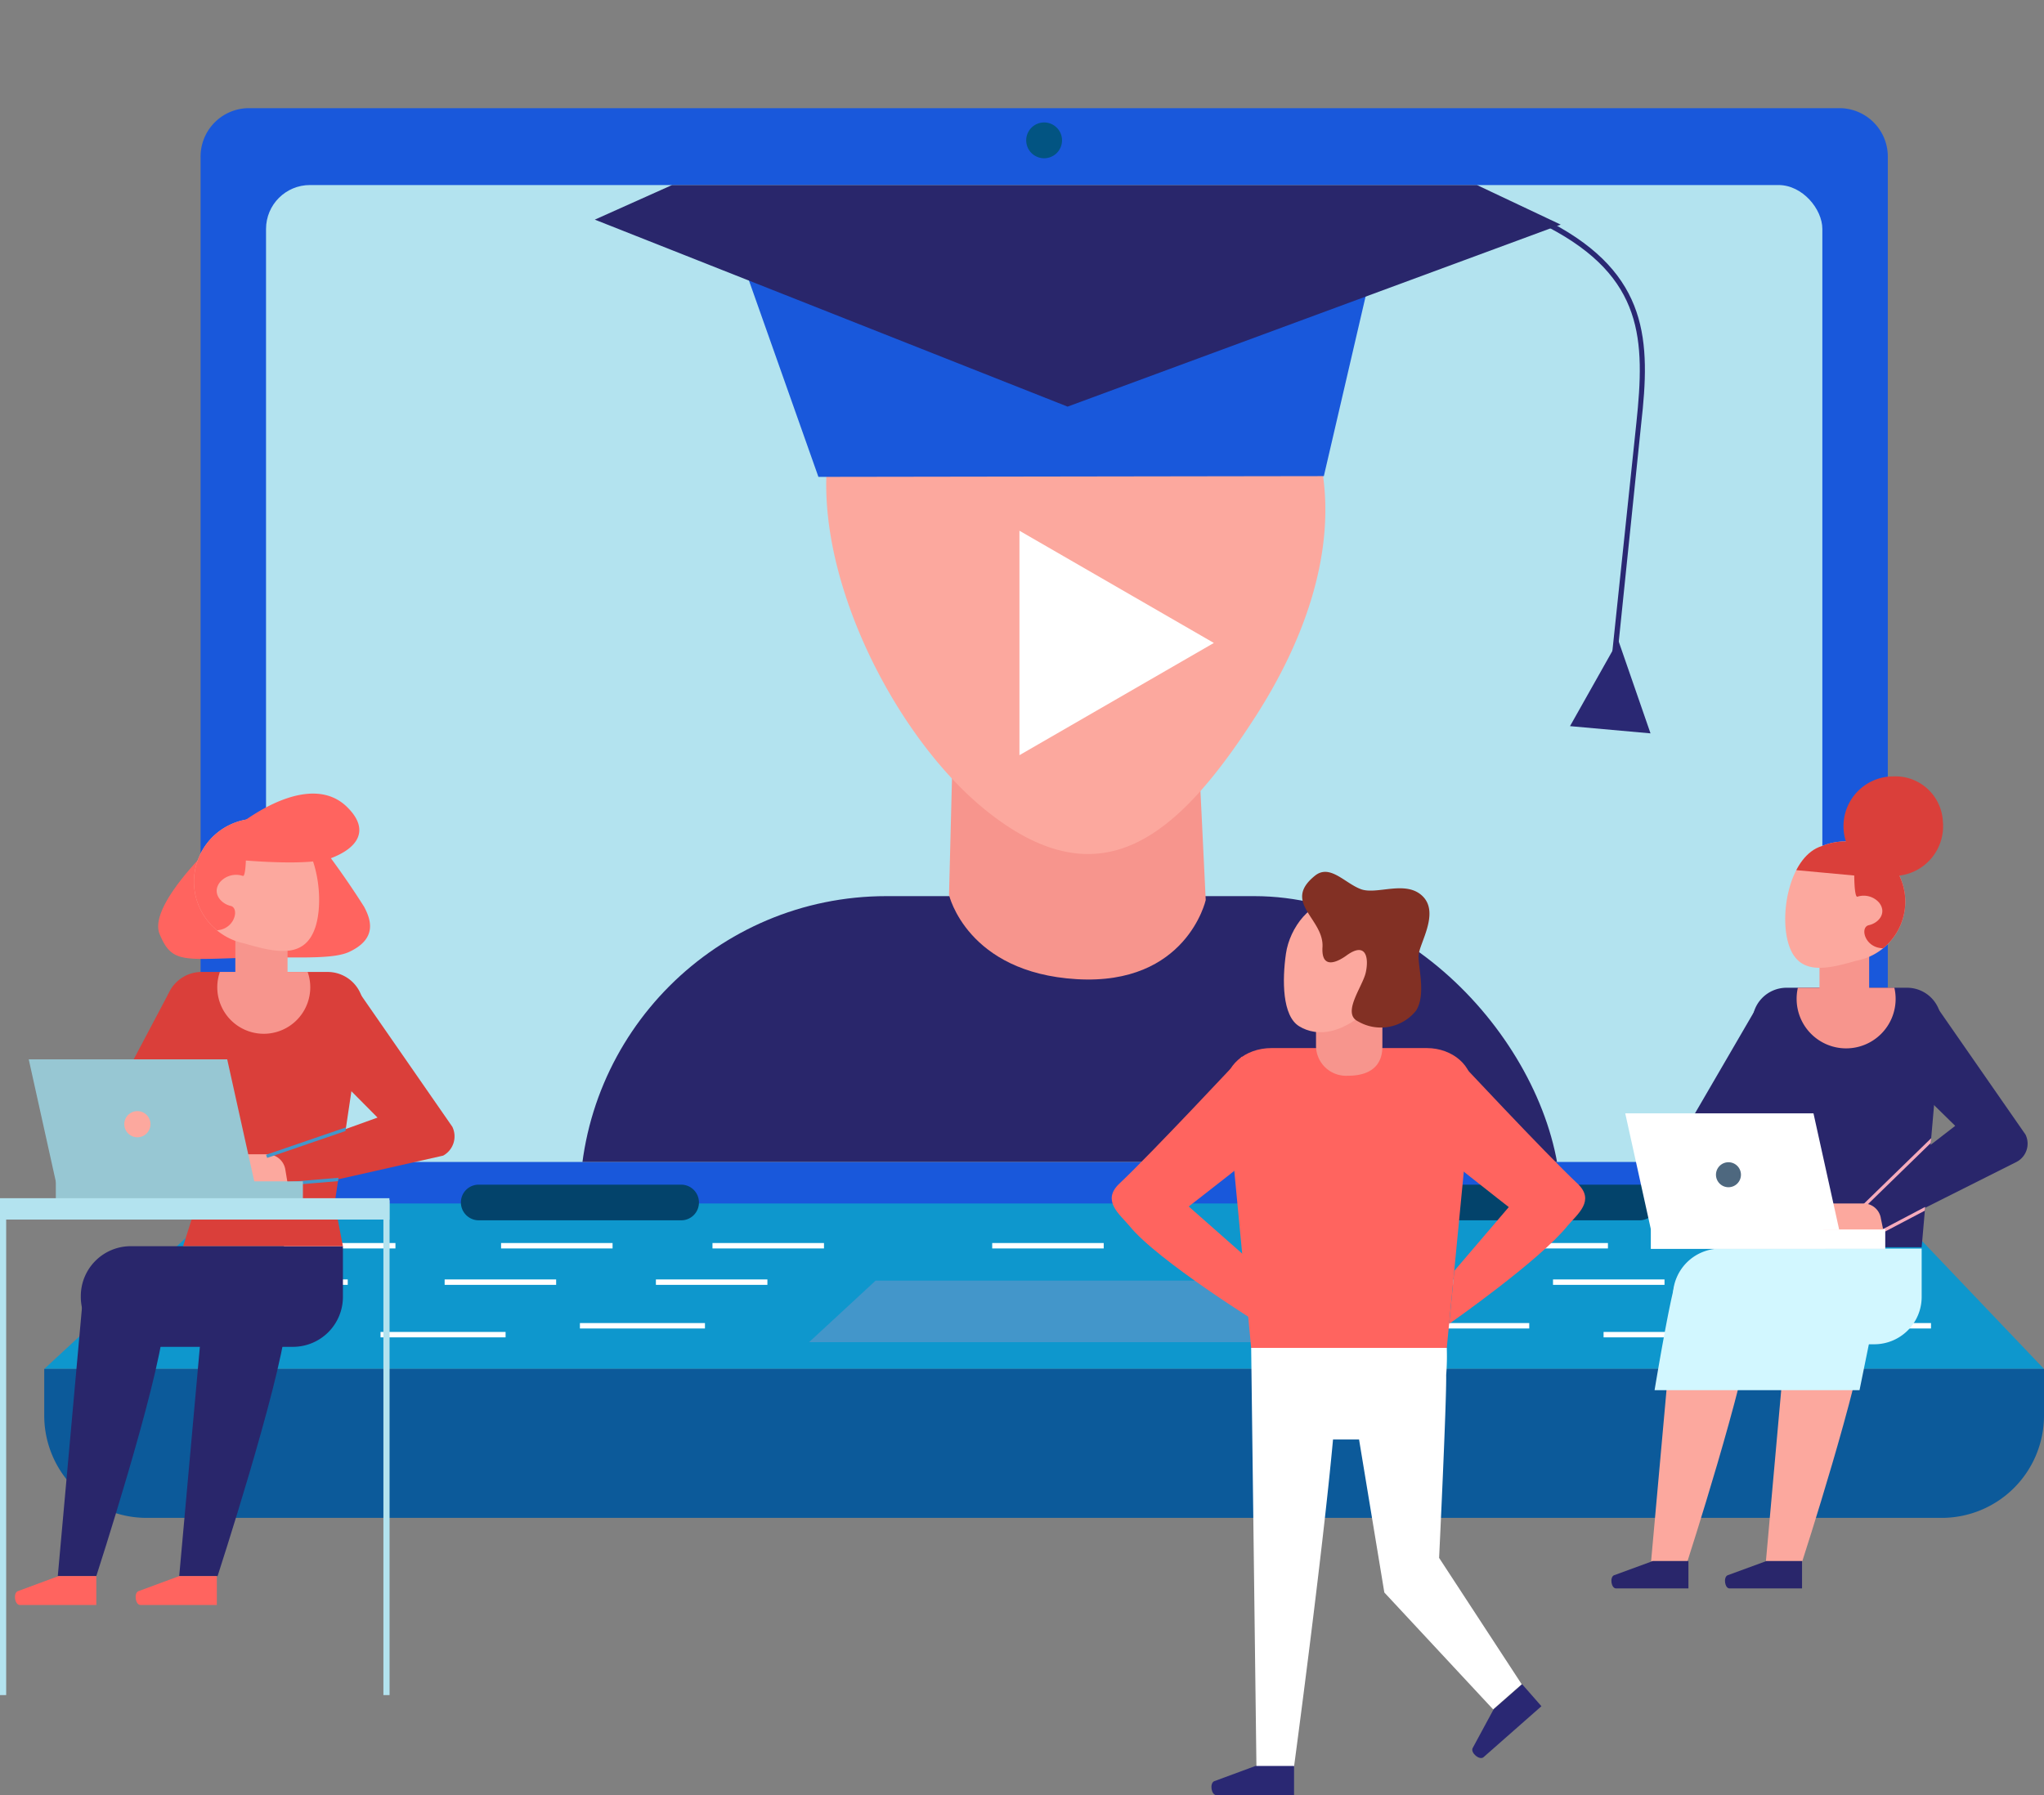 <svg xmlns="http://www.w3.org/2000/svg" xmlns:xlink="http://www.w3.org/1999/xlink" viewBox="0 0 135.84 119.33"><rect x="0" y="0" width="135.84" height="119.33" fill="#808080" stroke="none"/><defs><style>.cls-1{fill:none;}.cls-2{fill:#fca89e;}.cls-3{fill:#0e97cd;}.cls-4{fill:#1958db;}.cls-5{fill:#b3e3ef;}.cls-6{fill:#025482;}.cls-7{fill:#0c5a9a;}.cls-8{fill:#03436b;}.cls-9{fill:#4396ca;}.cls-10{fill:#fff;}.cls-11{fill:#ff645f;}.cls-12{fill:#29266b;}.cls-13{fill:#da3f3a;}.cls-14{fill:#f7958d;}.cls-15{clip-path:url(#clip-path);}.cls-16{clip-path:url(#clip-path-2);}.cls-17{fill:#97c7d3;}.cls-18{clip-path:url(#clip-path-3);}.cls-19{fill:#d2f7ff;}.cls-20{clip-path:url(#clip-path-4);}.cls-21{clip-path:url(#clip-path-5);}.cls-22{fill:#f5abbc;}.cls-23{fill:#4e687f;}.cls-24{clip-path:url(#clip-path-7);}.cls-25{fill:#2a2873;}.cls-26{fill:#823024;}</style><clipPath id="clip-path"><path class="cls-1" d="M21,61.5c-.65,2.22-2.51,1.88-4.73,1.22a4.19,4.19,0,1,1,2.37-8C20.84,55.33,21.63,59.28,21,61.5Z"/></clipPath><clipPath id="clip-path-2"><path class="cls-1" d="M22.79,82.79H12.27L11,67.21a2.41,2.41,0,0,1,2.39-2.6h8.38a2.39,2.39,0,0,1,2.38,2.6L22.24,80Z"/></clipPath><clipPath id="clip-path-3"><path class="cls-1" d="M22.79,82.79H12.27l.9-3.11L11,67.21a2.41,2.41,0,0,1,2.39-2.6h8.38a2.39,2.39,0,0,1,2.38,2.6L22.24,80Z"/></clipPath><clipPath id="clip-path-4"><path class="cls-2" d="M118.85,62.71c.62,2.1,2.38,1.78,4.49,1.16a4,4,0,1,0-2.25-7.63C119,56.86,118.23,60.6,118.85,62.71Z"/></clipPath><clipPath id="clip-path-5"><path class="cls-1" d="M127.71,82.91h-10l-1.24-14.78a2.27,2.27,0,0,1,2.26-2.47h8A2.27,2.27,0,0,1,129,68.13Z"/></clipPath><clipPath id="clip-path-7"><rect class="cls-1" x="17.68" y="12.3" width="103.43" height="64.94" rx="2.92"/></clipPath></defs><title>lectura3</title><g id="Capa_2" data-name="Capa 2"><g id="Layer_1" data-name="Layer 1"><polygon class="cls-3" points="2.94 91 16.39 78.55 123.98 78.55 135.84 91 2.94 91"/><path class="cls-4" d="M122.3,80H16.49a3.22,3.22,0,0,1-3.16-3.27V10.46a3.22,3.22,0,0,1,3.16-3.27H122.3a3.22,3.22,0,0,1,3.16,3.27V76.7A3.22,3.22,0,0,1,122.3,80Z"/><rect class="cls-5" x="17.68" y="12.3" width="103.43" height="64.94" rx="2.92"/><path class="cls-6" d="M70.58,9.33a1.19,1.19,0,1,1-1.19-1.19A1.19,1.19,0,0,1,70.58,9.33Z"/><path class="cls-7" d="M129,100.9H9.75a6.8,6.8,0,0,1-6.81-6.81V91h132.9v3.09A6.8,6.8,0,0,1,129,100.9Z"/><path class="cls-8" d="M46.45,79.93a1.18,1.18,0,0,1-1.18,1.19H31.82a1.19,1.19,0,0,1-1.19-1.19h0a1.18,1.18,0,0,1,1.19-1.18H45.27a1.18,1.18,0,0,1,1.18,1.18Z"/><path class="cls-8" d="M110.13,79.93A1.18,1.18,0,0,1,109,81.12H95.5a1.19,1.19,0,0,1-1.19-1.19h0a1.18,1.18,0,0,1,1.19-1.18H109a1.18,1.18,0,0,1,1.18,1.18Z"/><polygon class="cls-9" points="53.77 89.22 58.19 85.13 81.12 85.13 85.02 89.22 53.77 89.22"/><rect class="cls-10" x="65.94" y="82.63" width="7.41" height="0.36"/><rect class="cls-10" x="11.84" y="87.95" width="8.31" height="0.36"/><rect class="cls-10" x="18.87" y="82.63" width="7.41" height="0.36"/><rect class="cls-10" x="15.7" y="85.05" width="7.41" height="0.36"/><rect class="cls-10" x="33.3" y="82.63" width="7.41" height="0.36"/><rect class="cls-10" x="29.55" y="85.05" width="7.41" height="0.36"/><rect class="cls-10" x="38.54" y="87.95" width="8.31" height="0.36"/><rect class="cls-10" x="47.35" y="82.63" width="7.41" height="0.36"/><rect class="cls-10" x="43.59" y="85.05" width="7.41" height="0.36"/><rect class="cls-10" x="25.29" y="88.54" width="8.31" height="0.36"/><rect class="cls-10" x="120.02" y="87.95" width="8.31" height="0.36"/><rect class="cls-10" x="113.89" y="82.63" width="7.41" height="0.36"/><rect class="cls-10" x="117.06" y="85.05" width="7.41" height="0.36"/><rect class="cls-10" x="99.45" y="82.63" width="7.41" height="0.36"/><rect class="cls-10" x="103.21" y="85.05" width="7.41" height="0.36"/><rect class="cls-10" x="93.32" y="87.95" width="8.31" height="0.36"/><rect class="cls-10" x="85.41" y="82.63" width="7.41" height="0.36"/><rect class="cls-10" x="89.17" y="85.05" width="7.41" height="0.36"/><rect class="cls-10" x="106.57" y="88.54" width="8.31" height="0.36"/><path class="cls-11" d="M15.25,55.1s-5.53,4.86-4.64,7,1.69,1.6,7.21,1.54c2.43,0,4.4.09,5.38-.36,1.91-.89,1.44-2.17,1-3a55.58,55.58,0,0,0-3.69-5.15Z"/><path class="cls-12" d="M8.69,82.84h14.1v3.38a3.32,3.32,0,0,1-3.32,3.31H8.69a3.32,3.32,0,0,1-3.32-3.31v-.07A3.32,3.32,0,0,1,8.69,82.84Z"/><path class="cls-13" d="M22.79,82.84H12.17l1-3.16L11,67.21a2.41,2.41,0,0,1,2.39-2.6h8.38a2.39,2.39,0,0,1,2.38,2.6L22.24,80Z"/><path class="cls-14" d="M18.19,65.58H16.56a1,1,0,0,1-.92-1v-2a1,1,0,0,1,.92-1h1.63a1,1,0,0,1,.92,1v2A1,1,0,0,1,18.19,65.58Z"/><path class="cls-2" d="M21,61.5c-.65,2.22-2.51,1.88-4.73,1.22a4.19,4.19,0,1,1,2.37-8C20.84,55.33,21.63,59.28,21,61.5Z"/><path class="cls-11" d="M14.22,57s6.07.74,7.9,0,2.35-1.94,1-3.3c-1.69-1.74-4.42-.85-6.82.82A13.37,13.37,0,0,0,14.22,57Z"/><g class="cls-15"><path class="cls-11" d="M16.35,56.75s0,1.48-.2,1.48a1.42,1.42,0,0,0-1.53.41c-.56.71.05,1.43.71,1.58s.21,1.89-1.38,1.59-2.14-4-1.32-5.47,3.42-3,4.34-2.91,1.37,2.3,1.37,2.3Z"/></g><path class="cls-12" d="M5.58,85.45,3.84,104.77H6.4s4.08-12.58,4.49-16.67-2.55-3.37-2.55-3.37Z"/><path class="cls-12" d="M13.65,85.45l-1.74,19.32h2.55S18.55,92.19,19,88.1s-2.56-3.37-2.56-3.37Z"/><polygon class="cls-13" points="11.2 66.04 7.42 73.19 12.52 72.78 11.2 66.04"/><path class="cls-13" d="M23.48,65.41l6.58,9.49a1.46,1.46,0,0,1-.61,1.92l-10.19,2.3-1.32-2.25,7.15-2.58L20,69.16Z"/><path class="cls-2" d="M19.1,78.57H14.91l-.31-1.84h3.16a1.21,1.21,0,0,1,1.2,1Z"/><path class="cls-11" d="M3.89,104.77H6.4v1.92H1.32c-.34,0-.45-.75-.16-.91Z"/><path class="cls-11" d="M11.91,104.77h2.5v1.92H9.34c-.34,0-.45-.75-.16-.91Z"/><g class="cls-16"><rect class="cls-9" x="17.53" y="75.67" width="6.73" height="0.22" transform="translate(-23.46 10.88) rotate(-18.94)"/><rect class="cls-9" x="18.37" y="78.33" width="7.34" height="0.22" transform="translate(-6.49 2.12) rotate(-4.8)"/></g><polygon class="cls-17" points="16.91 78.59 3.72 78.59 1.91 70.42 15.1 70.42 16.91 78.59"/><rect class="cls-17" x="3.71" y="78.53" width="16.42" height="1.39"/><path class="cls-2" d="M10,74.73a.87.87,0,1,1-.87-.87A.87.87,0,0,1,10,74.73Z"/><rect class="cls-5" y="79.65" width="25.88" height="1.42"/><rect class="cls-5" y="79.78" width="0.41" height="32.9"/><rect class="cls-5" x="25.48" y="79.78" width="0.41" height="32.9"/><g class="cls-18"><path class="cls-14" d="M20.62,65.63a3.09,3.09,0,1,1-3.09-3.09A3.09,3.09,0,0,1,20.62,65.63Z"/></g><path class="cls-19" d="M114.33,83h13.38v3.21a3.15,3.15,0,0,1-3.15,3.15H114.33a3.15,3.15,0,0,1-3.15-3.15V86.1A3.15,3.15,0,0,1,114.33,83Z"/><path class="cls-12" d="M127.71,82.91h-10l-1.24-14.78a2.27,2.27,0,0,1,2.26-2.47h8A2.27,2.27,0,0,1,129,68.13Z"/><path class="cls-14" d="M123.34,66.59h-1.55a.93.93,0,0,1-.87-1V63.69a.93.93,0,0,1,.87-1h1.55a.93.93,0,0,1,.88,1V65.6A.94.94,0,0,1,123.34,66.59Z"/><path class="cls-2" d="M118.85,62.71c.62,2.1,2.38,1.78,4.49,1.16a4,4,0,1,0-2.25-7.63C119,56.86,118.23,60.6,118.85,62.71Z"/><g class="cls-20"><path class="cls-13" d="M123.23,58.2s0,1.41.2,1.41a1.36,1.36,0,0,1,1.45.39c.53.67,0,1.35-.68,1.5s-.19,1.79,1.31,1.5,2-3.83,1.26-5.18-3.25-2.86-4.12-2.77-8.26,2.33-8.26,2.33Z"/></g><polygon class="cls-12" points="116.71 67.02 111.97 75.17 115.65 76.73 118.59 71.91 116.71 67.02"/><path class="cls-12" d="M128.36,66.42l6.25,9a1.37,1.37,0,0,1-.58,1.81l-9,4.52-1.26-2.13,6.17-4.78L125,70Z"/><g class="cls-21"><rect class="cls-22" x="122.57" y="77.71" width="7.41" height="0.21" transform="translate(-18.48 110.17) rotate(-44.24)"/><rect class="cls-22" x="124.06" y="80.48" width="6.87" height="0.21" transform="translate(-22.85 68.6) rotate(-27.74)"/></g><rect class="cls-10" x="109.71" y="81.7" width="15.58" height="1.32"/><g class="cls-21"><path class="cls-14" d="M119.4,66.4a3.29,3.29,0,1,0,3.28-3.29A3.28,3.28,0,0,0,119.4,66.4Z"/></g><path class="cls-2" d="M125.15,81.73h-4L120.88,80h3A1.17,1.17,0,0,1,125,81Z"/><polygon class="cls-10" points="122.23 81.75 109.72 81.75 108.01 74.01 120.52 74.01 122.23 81.75"/><path class="cls-23" d="M115.7,78.09a.83.83,0,1,1-.83-.83A.83.83,0,0,1,115.7,78.09Z"/><path class="cls-2" d="M119,85.43l-1.64,18.34h2.42s3.87-11.94,4.26-15.82-2.42-3.2-2.42-3.2Z"/><g class="cls-24"><rect class="cls-12" x="38.53" y="59.57" width="65.2" height="52.3" rx="20.38"/><path class="cls-14" d="M80.13,59.83s-1.27,5.69-8.57,5.26-8.49-5.6-8.49-5.6l.26-10.2H79.62Z"/><path class="cls-2" d="M65.56,53.9c7.63,6.1,12.73,1.79,18-6.46,6.22-9.81,6.26-19.49-1.37-25.6A17.69,17.69,0,0,0,57.28,24.6C51.17,32.23,57.93,47.79,65.56,53.9Z"/><polygon class="cls-10" points="67.75 35.28 80.67 42.74 67.75 50.2 67.75 35.28"/><path class="cls-25" d="M107.44,44l-.36,0,1.67-15.89c.58-5.51.5-9.67-5.85-13l.17-.32c6.54,3.45,6.62,7.91,6,13.38Z"/><polygon class="cls-4" points="91.95 14.56 48 13.63 54.39 31.7 87.98 31.65 91.95 14.56"/><polygon class="cls-12" points="70.95 27.03 39.53 14.6 72.12 0 103.72 14.93 70.95 27.03"/><polygon class="cls-25" points="104.34 48.27 107.55 42.57 109.69 48.75 104.34 48.27"/></g><path class="cls-13" d="M129.12,54.61a3.31,3.31,0,1,1-3.3-3A3.16,3.16,0,0,1,129.12,54.61Z"/><path class="cls-2" d="M111.38,85.43l-1.65,18.34h2.42S116,91.83,116.42,88s-2.43-3.2-2.43-3.2Z"/><path class="cls-12" d="M117.39,103.77h2.37v1.82h-4.82c-.31,0-.42-.72-.14-.87Z"/><path class="cls-12" d="M109.84,103.77h2.37v1.82H107.4c-.32,0-.43-.72-.15-.87Z"/><path class="cls-10" d="M96.15,89.6h-13l.35,27.83H86s1.88-14,2.59-21.74h1.73L92,105.86l7.23,7.77,1.9-1.67-5.49-8.4s.5-10.37.47-12.16A15.56,15.56,0,0,0,96.15,89.6Z"/><path class="cls-11" d="M96.15,89.6h-13L81.5,72.3c-.15-1.41,1.22-2.63,3-2.63H94.82c1.74,0,3.1,1.22,3,2.63Z"/><path class="cls-14" d="M89.57,71.51c2.31,0,2.3-1.57,2.3-2V67c0-.58-.86-.53-1.38-.53H88.84c-.51,0-1.38.47-1.38,1v2A2,2,0,0,0,89.57,71.51Z"/><path class="cls-11" d="M96.7,70.24s6,6.43,8.15,8.45c1.17,1.12,0,2-.67,2.79C102.32,83.8,96.31,88,96.31,88l.34-3.52,3.62-4.24S95.17,76.26,95,76c-.46-.77-.08-4.18-.08-4.18Z"/><path class="cls-11" d="M82.53,70.24s-6,6.43-8.15,8.45c-1.17,1.12,0,2,.67,2.79,1.86,2.32,8.81,6.62,8.81,6.62l-.12-3.72L79,80.2s5.1-3.94,5.27-4.23c.47-.77.08-4.18.08-4.18Z"/><path class="cls-25" d="M83.44,117.39H86v1.94H80.84c-.34,0-.46-.76-.16-.92Z"/><path class="cls-25" d="M99.26,113.63l1.9-1.67,1.28,1.46-3.85,3.39c-.26.22-.85-.27-.73-.59Z"/><path class="cls-2" d="M88.77,59.9c-1.62-.12-3.06,1.75-3.31,3.5s-.25,4.13.88,4.82S89.44,69,92,66C94.27,63.22,92.94,60.23,88.77,59.9Z"/><path class="cls-26" d="M87.38,58.22c1-.82,2,.5,3.07.89s3-.64,4.11.48-.23,3.12-.28,3.9.51,2.61-.17,3.69a3,3,0,0,1-3.85.72c-1.11-.53.28-2.29.5-3.23s.06-2.13-1.28-1.15c-.61.44-1.68.95-1.59-.56C88,61.07,85.18,60,87.38,58.22Z"/><path class="cls-19" d="M125.68,83.47l-12.44.07a3,3,0,0,0-1.88,1.68c-.42,1.26-1.4,7.19-1.4,7.19h13.62l.91-4.47Z"/></g></g></svg>